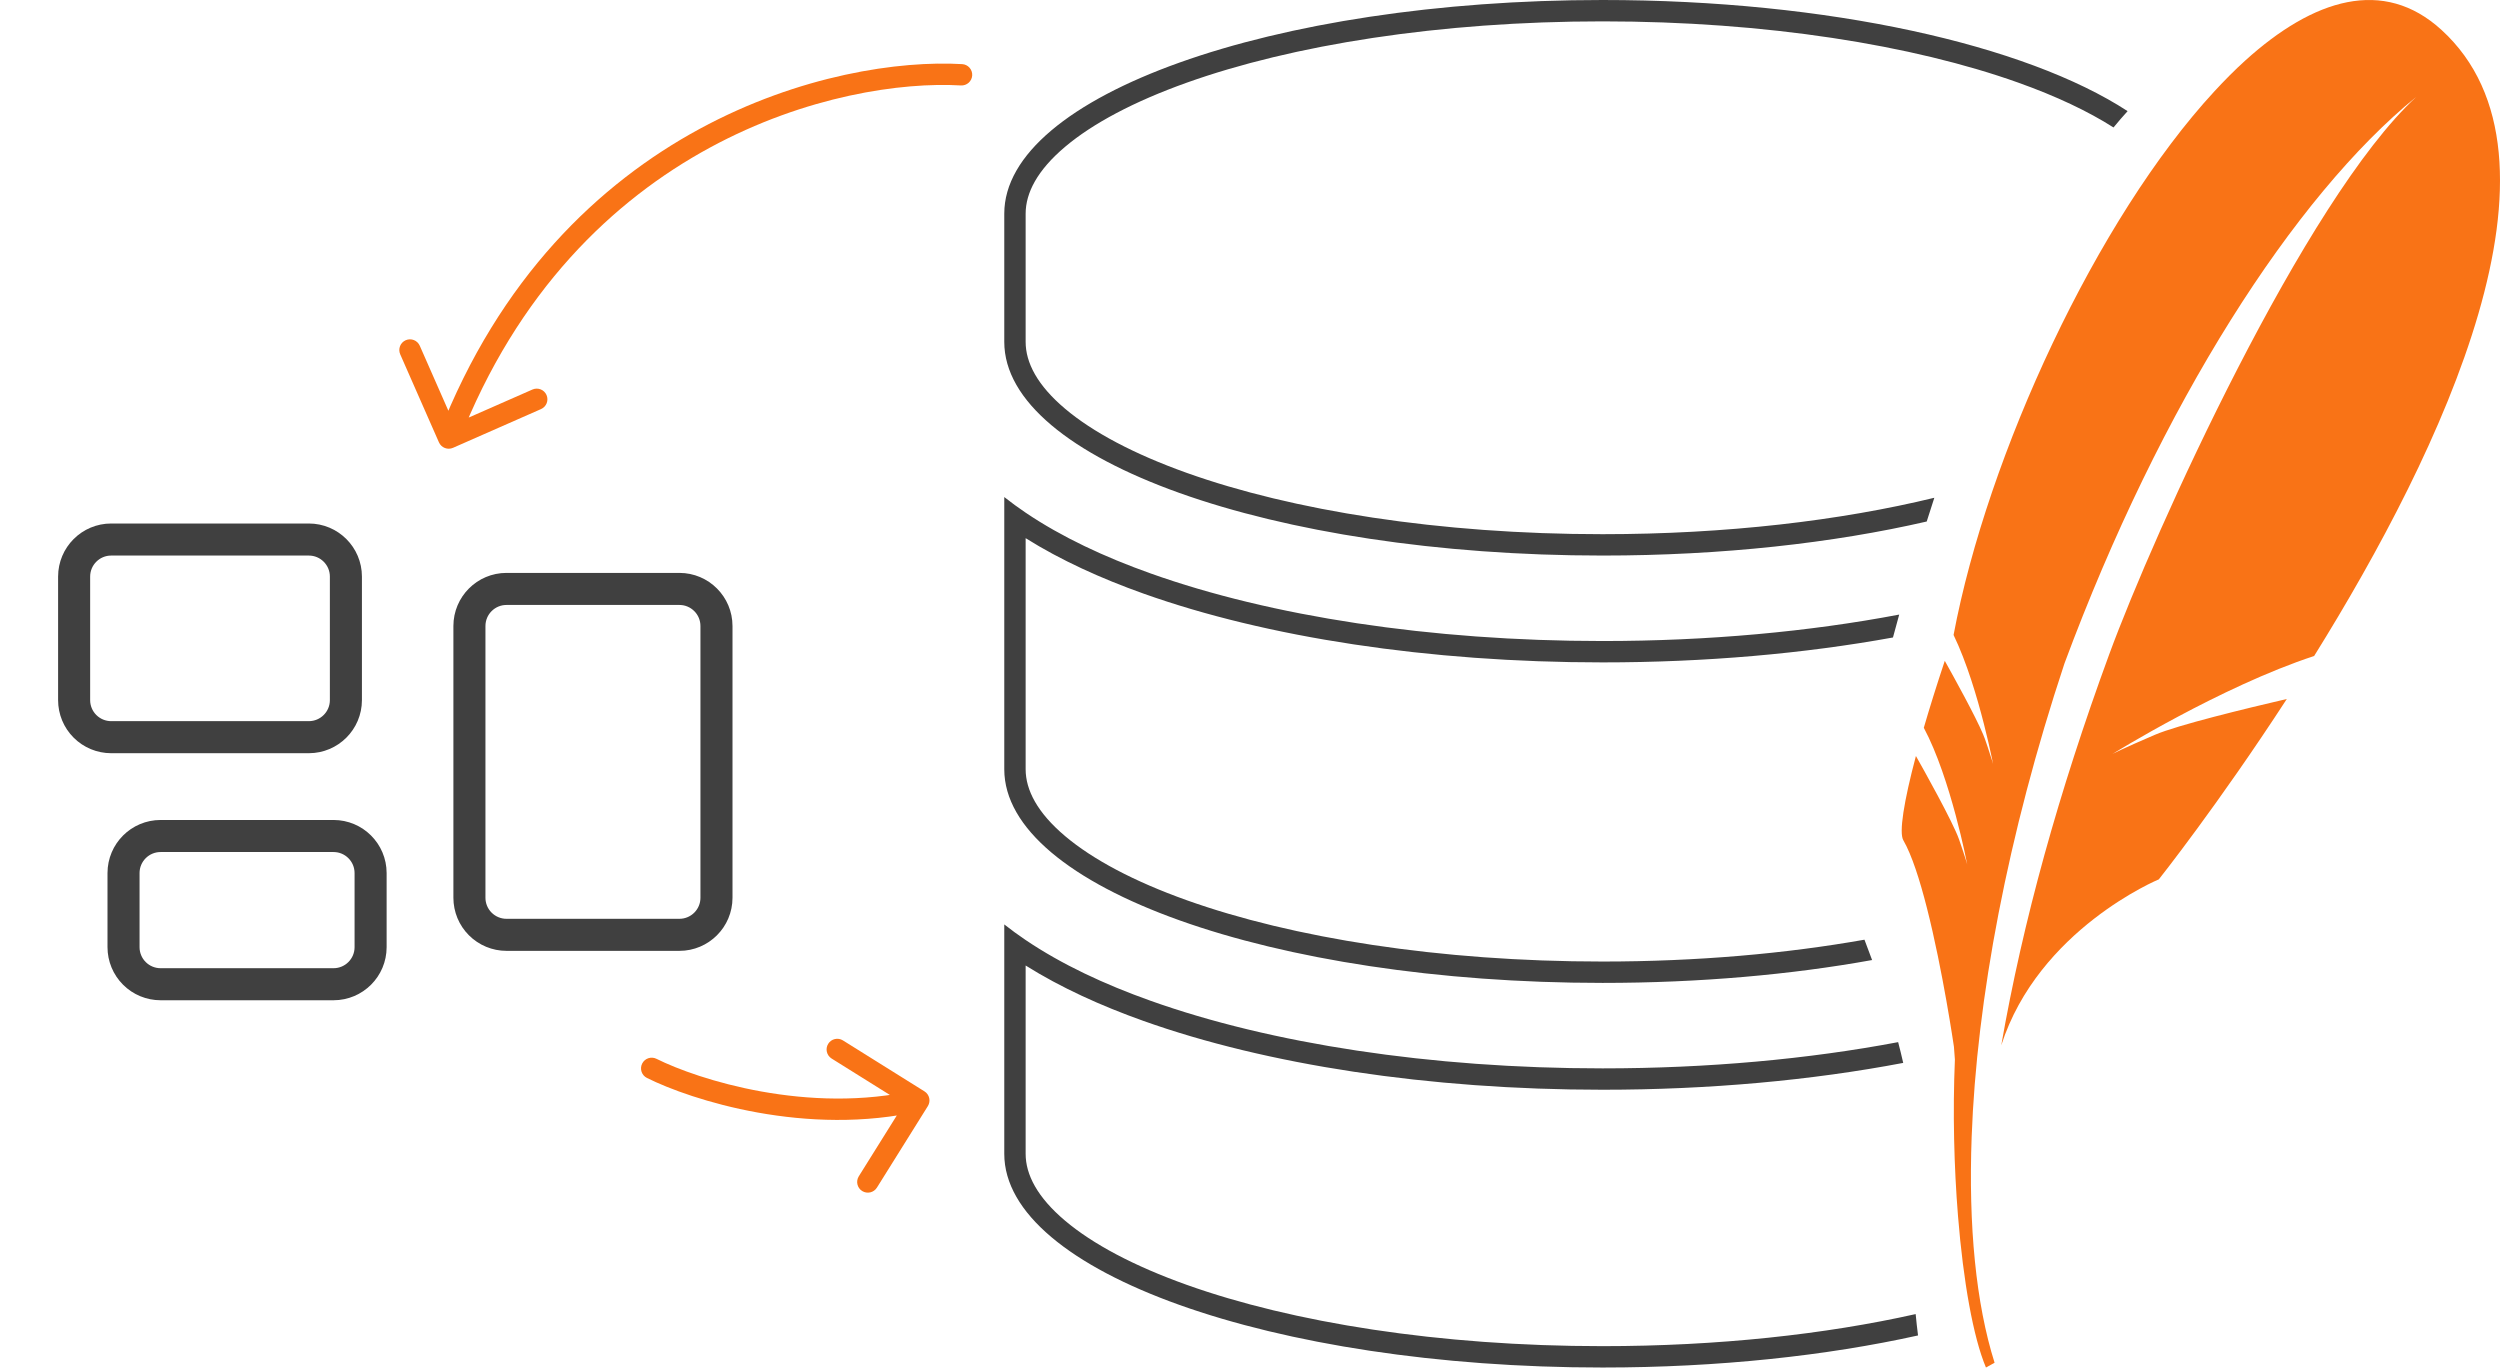 <svg width="117" height="64" viewBox="0 0 117 64" fill="none" xmlns="http://www.w3.org/2000/svg">
<path fill-rule="evenodd" clip-rule="evenodd" d="M98.912 5.965C97.731 5.212 96.237 4.503 94.462 3.87C89.529 2.108 82.648 1 75 1C67.352 1 60.471 2.108 55.538 3.87C53.067 4.752 51.138 5.78 49.846 6.871C48.549 7.966 48 9.027 48 10V16C48 16.973 48.549 18.034 49.846 19.129C51.138 20.22 53.067 21.248 55.538 22.13C60.471 23.892 67.352 25 75 25C80.784 25 86.13 24.366 90.527 23.295C90.407 23.66 90.288 24.03 90.17 24.407C85.798 25.415 80.59 26 75 26C59.538 26 47 21.525 47 16V10C47 4.475 59.538 0 75 0C85.595 0 94.816 2.101 99.572 5.201C99.358 5.435 99.137 5.69 98.912 5.965ZM88.833 48.772C84.635 49.566 79.927 50 75 50C66.938 50 59.462 48.837 53.85 46.837C51.695 46.071 49.685 45.132 48 43.993C47.652 43.758 47.319 43.515 47 43.263V54C47 59.525 59.538 64 75 64C80.418 64 85.478 63.45 89.764 62.499C89.721 62.168 89.685 61.834 89.653 61.499C85.43 62.446 80.407 63 75 63C67.352 63 60.471 61.892 55.538 60.13C53.067 59.248 51.138 58.22 49.846 57.129C48.549 56.034 48 54.973 48 54V45.186C49.651 46.222 51.538 47.076 53.514 47.779C59.26 49.827 66.854 51 75 51C79.998 51 84.788 50.559 89.07 49.744C88.998 49.423 88.918 49.099 88.833 48.772ZM88.883 28.762C84.673 29.562 79.947 30 75 30C66.938 30 59.462 28.837 53.85 26.837C51.695 26.071 49.685 25.132 48 23.993C47.652 23.758 47.319 23.515 47 23.262V36C47 41.525 59.538 46 75 46C79.538 46 83.823 45.615 87.614 44.93C87.495 44.605 87.376 44.287 87.257 43.978C83.579 44.63 79.417 45 75 45C67.352 45 60.471 43.892 55.538 42.13C53.067 41.248 51.138 40.22 49.846 39.129C48.549 38.034 48 36.973 48 36V25.186C49.651 26.222 51.538 27.076 53.515 27.78C59.26 29.827 66.854 31 75 31C79.812 31 84.431 30.591 88.591 29.834C88.688 29.472 88.785 29.115 88.883 28.762Z" fill="#404040"/>
<path d="M114.251 1.39C111.555 -1.062 108.291 -0.077 105.07 2.84C104.592 3.273 104.115 3.754 103.641 4.267C98.13 10.232 93.016 21.279 91.427 29.717C92.046 30.998 92.529 32.632 92.847 33.881C92.929 34.201 93.003 34.502 93.061 34.757C93.201 35.363 93.277 35.755 93.277 35.755C93.277 35.755 93.227 35.565 93.025 34.965C92.986 34.85 92.943 34.724 92.892 34.576C92.87 34.515 92.84 34.441 92.807 34.362C92.448 33.509 91.453 31.71 91.016 30.927C90.641 32.053 90.311 33.107 90.034 34.06C91.297 36.419 92.067 40.46 92.067 40.46C92.067 40.46 92 40.198 91.683 39.284C91.401 38.475 89.997 35.966 89.665 35.38C89.096 37.522 88.87 38.968 89.074 39.321C89.469 40.003 89.846 41.18 90.177 42.482C90.925 45.416 91.444 48.987 91.444 48.987C91.444 48.987 91.461 49.224 91.489 49.588C91.385 52.051 91.448 54.605 91.635 56.914C91.882 59.97 92.349 62.595 92.943 64L93.346 63.776C92.474 61.008 92.119 57.38 92.274 53.196C92.509 46.802 93.951 39.09 96.616 31.052C101.119 18.919 107.365 9.183 113.082 4.534C107.871 9.336 100.819 24.878 98.708 30.633C96.344 37.078 94.669 43.127 93.659 48.921C95.401 43.489 101.033 41.154 101.033 41.154C101.033 41.154 103.795 37.678 107.023 32.712C105.09 33.162 101.915 33.932 100.851 34.388C99.282 35.06 98.859 35.289 98.859 35.289C98.859 35.289 103.941 32.131 108.301 30.701C114.297 21.066 120.829 7.378 114.251 1.39Z" fill="#F97316"/>
<path d="M44.971 3.999C45.246 4.015 45.483 3.805 45.499 3.529C45.515 3.254 45.305 3.017 45.029 3.001L44.971 3.999ZM20.542 20.701C20.654 20.954 20.949 21.069 21.201 20.958L25.32 19.145C25.573 19.034 25.688 18.739 25.577 18.486C25.465 18.233 25.17 18.119 24.918 18.23L21.256 19.841L19.645 16.18C19.534 15.927 19.239 15.812 18.986 15.923C18.733 16.035 18.619 16.33 18.73 16.582L20.542 20.701ZM45.029 3.001C39.209 2.659 26.233 5.663 20.534 20.319L21.466 20.681C26.966 6.537 39.457 3.675 44.971 3.999L45.029 3.001Z" fill="#F97316"/>
<path d="M30.724 49.553C30.477 49.429 30.176 49.529 30.053 49.776C29.929 50.023 30.029 50.324 30.276 50.447L30.724 49.553ZM43.424 51.765C43.57 51.531 43.499 51.222 43.265 51.076L39.449 48.691C39.215 48.545 38.906 48.616 38.76 48.85C38.614 49.084 38.685 49.393 38.919 49.539L42.311 51.659L40.191 55.051C40.045 55.285 40.116 55.594 40.35 55.74C40.584 55.886 40.893 55.815 41.039 55.581L43.424 51.765ZM30.276 50.447C32.34 51.479 37.762 53.222 43.112 51.987L42.888 51.013C37.838 52.178 32.66 50.521 30.724 49.553L30.276 50.447Z" fill="#F97316"/>
<path d="M3.469 26.984C3.469 26.027 4.246 25.25 5.203 25.25H14.453C15.411 25.25 16.188 26.027 16.188 26.984V32.766C16.188 33.723 15.411 34.5 14.453 34.5H5.203C4.743 34.5 4.302 34.317 3.977 33.992C3.651 33.667 3.469 33.226 3.469 32.766V26.984ZM21.969 29.297C21.969 28.34 22.746 27.562 23.703 27.562H31.797C32.754 27.562 33.531 28.34 33.531 29.297V42.016C33.531 42.973 32.754 43.75 31.797 43.75H23.703C23.243 43.75 22.802 43.567 22.477 43.242C22.151 42.917 21.969 42.476 21.969 42.016V29.297ZM5.781 40.859C5.781 39.902 6.558 39.125 7.516 39.125H15.609C16.567 39.125 17.344 39.902 17.344 40.859V44.328C17.344 45.285 16.567 46.062 15.609 46.062H7.516C7.056 46.062 6.614 45.88 6.289 45.554C5.964 45.229 5.781 44.788 5.781 44.328V40.859Z" stroke="#404040" stroke-width="1.5" stroke-linecap="round" stroke-linejoin="round"/>
</svg>
